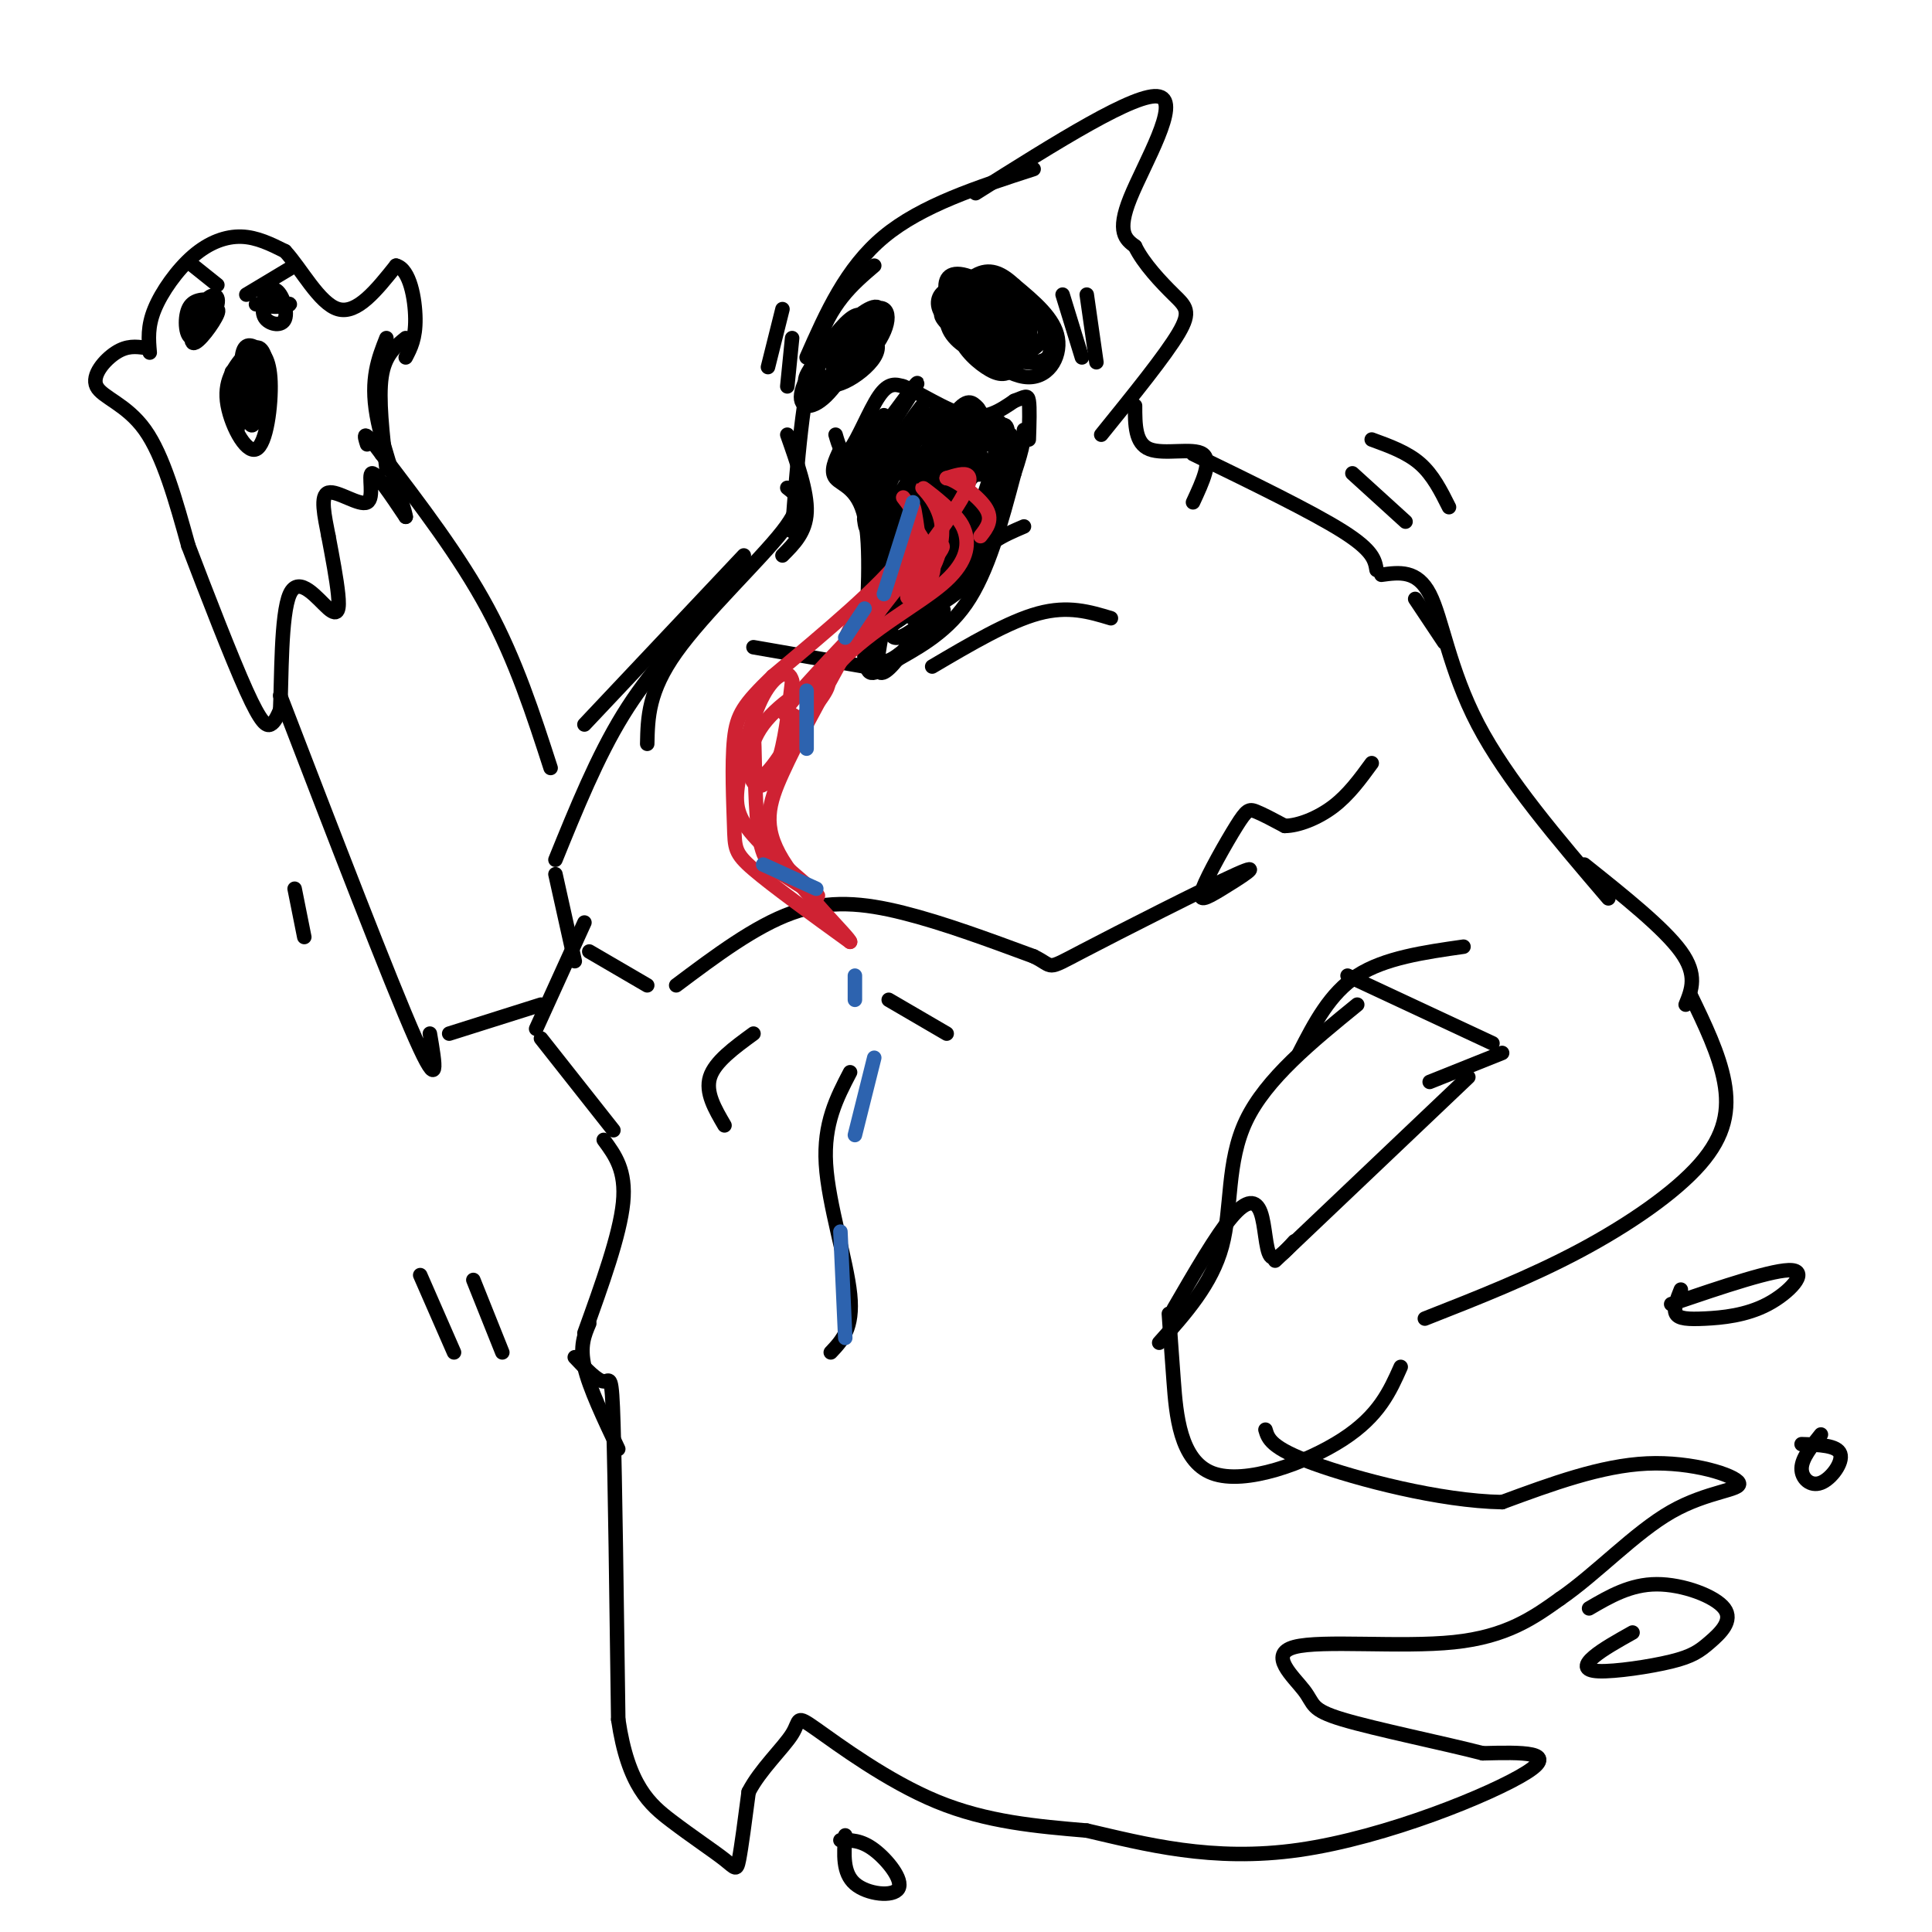 <svg viewBox='0 0 400 400' version='1.1' xmlns='http://www.w3.org/2000/svg' xmlns:xlink='http://www.w3.org/1999/xlink'><g fill='none' stroke='rgb(0,0,0)' stroke-width='3' stroke-linecap='round' stroke-linejoin='round'><path d='M162,115c2.417,-2.417 4.833,-4.833 5,-9c0.167,-4.167 -1.917,-10.083 -4,-16'/><path d='M164,110c1.083,-14.417 2.167,-28.833 5,-38c2.833,-9.167 7.417,-13.083 12,-17'/><path d='M167,74c4.083,-9.250 8.167,-18.500 16,-25c7.833,-6.500 19.417,-10.250 31,-14'/><path d='M202,40c16.733,-10.556 33.467,-21.111 38,-20c4.533,1.111 -3.133,13.889 -6,21c-2.867,7.111 -0.933,8.556 1,10'/><path d='M235,51c1.714,3.583 5.500,7.542 8,10c2.500,2.458 3.714,3.417 1,8c-2.714,4.583 -9.357,12.792 -16,21'/><path d='M180,70c-2.926,-0.467 -5.852,-0.935 -8,1c-2.148,1.935 -3.519,6.272 -2,7c1.519,0.728 5.927,-2.154 8,-5c2.073,-2.846 1.810,-5.658 1,-7c-0.810,-1.342 -2.165,-1.215 -5,2c-2.835,3.215 -7.148,9.520 -8,13c-0.852,3.480 1.757,4.137 5,1c3.243,-3.137 7.122,-10.069 11,-17'/><path d='M182,65c0.737,-2.838 -2.919,-1.433 -7,3c-4.081,4.433 -8.585,11.896 -7,13c1.585,1.104 9.261,-4.149 13,-9c3.739,-4.851 3.542,-9.300 0,-8c-3.542,1.300 -10.428,8.350 -13,12c-2.572,3.650 -0.831,3.899 1,4c1.831,0.101 3.750,0.055 6,-1c2.250,-1.055 4.830,-3.118 6,-5c1.170,-1.882 0.930,-3.584 -1,-4c-1.930,-0.416 -5.552,0.452 -7,2c-1.448,1.548 -0.724,3.774 0,6'/><path d='M173,78c2.035,-0.893 7.123,-6.126 7,-8c-0.123,-1.874 -5.456,-0.389 -8,1c-2.544,1.389 -2.298,2.683 -1,3c1.298,0.317 3.649,-0.341 6,-1'/><path d='M210,62c-3.104,-1.084 -6.209,-2.168 -8,-1c-1.791,1.168 -2.269,4.587 -2,7c0.269,2.413 1.285,3.820 4,5c2.715,1.180 7.129,2.134 10,2c2.871,-0.134 4.201,-1.355 3,-5c-1.201,-3.645 -4.931,-9.713 -9,-11c-4.069,-1.287 -8.477,2.208 -11,4c-2.523,1.792 -3.161,1.882 0,5c3.161,3.118 10.120,9.262 15,10c4.880,0.738 7.680,-3.932 7,-8c-0.680,-4.068 -4.840,-7.534 -9,-11'/><path d='M210,59c-2.771,-2.594 -5.197,-3.580 -8,-2c-2.803,1.580 -5.981,5.727 -6,9c-0.019,3.273 3.122,5.671 6,7c2.878,1.329 5.495,1.588 8,1c2.505,-0.588 4.899,-2.022 6,-4c1.101,-1.978 0.909,-4.501 -2,-7c-2.909,-2.499 -8.536,-4.975 -12,-4c-3.464,0.975 -4.764,5.400 -4,9c0.764,3.600 3.592,6.376 6,8c2.408,1.624 4.395,2.096 6,0c1.605,-2.096 2.828,-6.761 2,-10c-0.828,-3.239 -3.706,-5.054 -7,-6c-3.294,-0.946 -7.002,-1.024 -9,0c-1.998,1.024 -2.285,3.150 -1,5c1.285,1.850 4.143,3.425 7,5'/><path d='M202,70c3.416,0.151 8.457,-1.970 8,-5c-0.457,-3.030 -6.413,-6.969 -10,-8c-3.587,-1.031 -4.804,0.846 -4,4c0.804,3.154 3.628,7.584 6,9c2.372,1.416 4.291,-0.181 6,-2c1.709,-1.819 3.209,-3.858 2,-6c-1.209,-2.142 -5.125,-4.386 -8,-4c-2.875,0.386 -4.709,3.402 -2,6c2.709,2.598 9.960,4.776 12,4c2.040,-0.776 -1.131,-4.508 -4,-5c-2.869,-0.492 -5.434,2.254 -8,5'/><path d='M200,68c0.856,2.035 6.996,4.623 10,5c3.004,0.377 2.872,-1.456 2,-3c-0.872,-1.544 -2.484,-2.801 -4,-4c-1.516,-1.199 -2.934,-2.342 -4,-1c-1.066,1.342 -1.779,5.169 0,7c1.779,1.831 6.048,1.665 8,0c1.952,-1.665 1.585,-4.828 0,-7c-1.585,-2.172 -4.388,-3.354 -5,-2c-0.612,1.354 0.968,5.244 1,6c0.032,0.756 -1.484,-1.622 -3,-4'/><path d='M173,90c0.711,2.444 1.422,4.889 3,3c1.578,-1.889 4.022,-8.111 6,-11c1.978,-2.889 3.489,-2.444 5,-2'/><path d='M187,80c3.222,1.156 8.778,5.044 13,6c4.222,0.956 7.111,-1.022 10,-3'/><path d='M210,83c2.222,-0.822 2.778,-1.378 3,0c0.222,1.378 0.111,4.689 0,8'/><path d='M174,93c-1.089,2.289 -2.178,4.578 -1,6c1.178,1.422 4.622,1.978 6,8c1.378,6.022 0.689,17.511 0,29'/><path d='M179,136c0.583,5.107 2.042,3.375 6,1c3.958,-2.375 10.417,-5.393 15,-12c4.583,-6.607 7.292,-16.804 10,-27'/><path d='M210,98c2.000,-6.000 2.000,-7.500 2,-9'/><path d='M179,88c-2.920,6.707 -5.841,13.413 -4,11c1.841,-2.413 8.442,-13.946 8,-13c-0.442,0.946 -7.927,14.370 -7,14c0.927,-0.370 10.265,-14.534 13,-19c2.735,-4.466 -1.132,0.767 -5,6'/><path d='M184,87c-3.186,5.548 -8.652,16.418 -6,14c2.652,-2.418 13.422,-18.122 13,-17c-0.422,1.122 -12.037,19.071 -12,20c0.037,0.929 11.725,-15.163 14,-18c2.275,-2.837 -4.862,7.582 -12,18'/><path d='M181,104c-2.331,3.411 -2.159,2.937 -2,4c0.159,1.063 0.304,3.662 4,-1c3.696,-4.662 10.944,-16.586 12,-20c1.056,-3.414 -4.080,1.682 -8,8c-3.920,6.318 -6.626,13.859 -6,16c0.626,2.141 4.582,-1.117 9,-7c4.418,-5.883 9.298,-14.391 9,-16c-0.298,-1.609 -5.772,3.682 -10,10c-4.228,6.318 -7.208,13.662 -8,17c-0.792,3.338 0.604,2.669 2,2'/><path d='M183,117c3.993,-4.613 12.975,-17.146 17,-24c4.025,-6.854 3.093,-8.031 2,-9c-1.093,-0.969 -2.346,-1.731 -6,4c-3.654,5.731 -9.709,17.955 -13,27c-3.291,9.045 -3.820,14.912 2,7c5.820,-7.912 17.988,-29.604 19,-34c1.012,-4.396 -9.131,8.502 -15,18c-5.869,9.498 -7.465,15.596 -8,19c-0.535,3.404 -0.010,4.116 1,4c1.010,-0.116 2.505,-1.058 4,-2'/><path d='M186,127c4.881,-9.446 15.084,-32.059 17,-39c1.916,-6.941 -4.454,1.792 -8,7c-3.546,5.208 -4.268,6.891 -7,16c-2.732,9.109 -7.472,25.642 -6,28c1.472,2.358 9.158,-9.461 15,-21c5.842,-11.539 9.842,-22.799 9,-27c-0.842,-4.201 -6.526,-1.343 -11,6c-4.474,7.343 -7.737,19.172 -11,31'/><path d='M184,128c0.383,3.424 6.841,-3.516 11,-9c4.159,-5.484 6.020,-9.512 8,-14c1.980,-4.488 4.079,-9.438 5,-12c0.921,-2.562 0.663,-2.738 0,-4c-0.663,-1.262 -1.732,-3.610 -5,-1c-3.268,2.610 -8.736,10.177 -12,18c-3.264,7.823 -4.324,15.903 -3,19c1.324,3.097 5.032,1.211 8,-1c2.968,-2.211 5.198,-4.747 8,-13c2.802,-8.253 6.178,-22.222 4,-23c-2.178,-0.778 -9.908,11.635 -13,19c-3.092,7.365 -1.546,9.683 0,12'/><path d='M195,119c2.225,0.463 7.787,-4.379 11,-12c3.213,-7.621 4.078,-18.022 3,-17c-1.078,1.022 -4.098,13.468 -5,19c-0.902,5.532 0.314,4.152 2,3c1.686,-1.152 3.843,-2.076 6,-3'/><path d='M235,84c0.000,3.911 0.000,7.822 3,9c3.000,1.178 9.000,-0.378 11,1c2.000,1.378 0.000,5.689 -2,10'/><path d='M163,101c1.889,1.444 3.778,2.889 -1,9c-4.778,6.111 -16.222,16.889 -22,25c-5.778,8.111 -5.889,13.556 -6,19'/><path d='M147,126c-6.333,6.667 -12.667,13.333 -18,22c-5.333,8.667 -9.667,19.333 -14,30'/><path d='M115,181c0.000,0.000 4.000,18.000 4,18'/><path d='M122,197c0.000,0.000 12.000,7.000 12,7'/><path d='M140,204c8.178,-6.133 16.356,-12.267 24,-15c7.644,-2.733 14.756,-2.067 23,0c8.244,2.067 17.622,5.533 27,9'/><path d='M214,198c4.476,2.172 2.165,3.101 10,-1c7.835,-4.101 25.815,-13.230 32,-16c6.185,-2.770 0.574,0.821 -3,3c-3.574,2.179 -5.113,2.945 -4,0c1.113,-2.945 4.877,-9.601 7,-13c2.123,-3.399 2.607,-3.543 4,-3c1.393,0.543 3.697,1.771 6,3'/><path d='M266,171c2.800,-0.022 6.800,-1.578 10,-4c3.200,-2.422 5.600,-5.711 8,-9'/><path d='M247,94c12.333,6.000 24.667,12.000 31,16c6.333,4.000 6.667,6.000 7,8'/><path d='M293,124c0.000,0.000 6.000,9.000 6,9'/><path d='M121,191c0.000,0.000 -10.000,22.000 -10,22'/><path d='M112,215c0.000,0.000 15.000,19.000 15,19'/><path d='M150,233c-2.000,-3.417 -4.000,-6.833 -3,-10c1.000,-3.167 5.000,-6.083 9,-9'/><path d='M184,207c0.000,0.000 12.000,7.000 12,7'/><path d='M176,222c-2.756,5.289 -5.511,10.578 -5,19c0.511,8.422 4.289,19.978 5,27c0.711,7.022 -1.644,9.511 -4,12'/><path d='M125,236c2.333,3.167 4.667,6.333 4,13c-0.667,6.667 -4.333,16.833 -8,27'/><path d='M122,274c-1.000,2.333 -2.000,4.667 -1,9c1.000,4.333 4.000,10.667 7,17'/><path d='M240,278c5.444,-6.089 10.889,-12.178 13,-20c2.111,-7.822 0.889,-17.378 5,-26c4.111,-8.622 13.556,-16.311 23,-24'/><path d='M269,218c3.167,-6.167 6.333,-12.333 12,-16c5.667,-3.667 13.833,-4.833 22,-6'/><path d='M286,119c3.711,-0.511 7.422,-1.022 10,4c2.578,5.022 4.022,15.578 10,27c5.978,11.422 16.489,23.711 27,36'/><path d='M279,202c0.000,0.000 30.000,14.000 30,14'/><path d='M328,179c8.250,6.583 16.500,13.167 20,18c3.500,4.833 2.250,7.917 1,11'/><path d='M296,224c0.000,0.000 15.000,-6.000 15,-6'/><path d='M350,206c2.970,6.137 5.940,12.274 7,18c1.060,5.726 0.208,11.042 -5,17c-5.208,5.958 -14.774,12.560 -25,18c-10.226,5.440 -21.113,9.720 -32,14'/><path d='M304,223c0.000,0.000 -40.000,38.000 -40,38'/><path d='M268,257c-1.994,2.202 -3.988,4.405 -5,3c-1.012,-1.405 -1.042,-6.417 -2,-9c-0.958,-2.583 -2.845,-2.738 -6,1c-3.155,3.738 -7.577,11.369 -12,19'/><path d='M242,272c0.250,3.649 0.500,7.298 1,14c0.500,6.702 1.250,16.458 8,19c6.750,2.542 19.500,-2.131 27,-7c7.500,-4.869 9.750,-9.935 12,-15'/><path d='M154,115c0.000,0.000 -33.000,35.000 -33,35'/><path d='M112,208c0.000,0.000 -19.000,6.000 -19,6'/><path d='M89,214c1.083,6.333 2.167,12.667 -3,1c-5.167,-11.667 -16.583,-41.333 -28,-71'/><path d='M114,159c-3.583,-11.083 -7.167,-22.167 -13,-33c-5.833,-10.833 -13.917,-21.417 -22,-32'/><path d='M79,94c-4.167,-5.667 -3.583,-3.833 -3,-2'/><path d='M31,73c-0.238,-2.696 -0.476,-5.393 1,-9c1.476,-3.607 4.667,-8.125 8,-11c3.333,-2.875 6.810,-4.107 10,-4c3.190,0.107 6.095,1.554 9,3'/><path d='M59,52c3.311,3.533 7.089,10.867 11,12c3.911,1.133 7.956,-3.933 12,-9'/><path d='M82,55c2.844,0.689 3.956,6.911 4,11c0.044,4.089 -0.978,6.044 -2,8'/><path d='M30,72c-1.839,-0.244 -3.679,-0.488 -6,1c-2.321,1.488 -5.125,4.708 -4,7c1.125,2.292 6.179,3.655 10,9c3.821,5.345 6.411,14.673 9,24'/><path d='M39,113c3.833,10.048 8.917,23.167 12,30c3.083,6.833 4.167,7.381 5,7c0.833,-0.381 1.417,-1.690 2,-3'/><path d='M58,147c0.316,-6.091 0.105,-19.818 2,-24c1.895,-4.182 5.895,1.182 8,3c2.105,1.818 2.316,0.091 2,-3c-0.316,-3.091 -1.158,-7.545 -2,-12'/><path d='M68,111c-0.801,-4.140 -1.802,-8.491 0,-9c1.802,-0.509 6.408,2.825 8,2c1.592,-0.825 0.169,-5.807 1,-6c0.831,-0.193 3.915,4.404 7,9'/><path d='M84,107c-0.333,-2.556 -4.667,-13.444 -6,-21c-1.333,-7.556 0.333,-11.778 2,-16'/><path d='M44,62c-2.058,-0.026 -4.116,-0.052 -5,2c-0.884,2.052 -0.594,6.180 1,6c1.594,-0.180 4.494,-4.670 5,-7c0.506,-2.330 -1.380,-2.501 -3,0c-1.620,2.501 -2.975,7.673 -2,8c0.975,0.327 4.278,-4.192 5,-6c0.722,-1.808 -1.139,-0.904 -3,0'/><path d='M55,61c-0.484,1.907 -0.968,3.814 0,5c0.968,1.186 3.386,1.652 4,0c0.614,-1.652 -0.578,-5.422 -2,-6c-1.422,-0.578 -3.075,2.037 -2,3c1.075,0.963 4.879,0.275 5,0c0.121,-0.275 -3.439,-0.138 -7,0'/><path d='M51,73c-2.262,2.724 -4.524,5.447 -4,10c0.524,4.553 3.834,10.934 6,10c2.166,-0.934 3.188,-9.184 3,-14c-0.188,-4.816 -1.587,-6.198 -3,-7c-1.413,-0.802 -2.842,-1.024 -3,3c-0.158,4.024 0.955,12.292 2,13c1.045,0.708 2.023,-6.146 3,-13'/><path d='M55,75c-0.244,-3.128 -2.356,-4.449 -3,-1c-0.644,3.449 0.178,11.667 1,12c0.822,0.333 1.644,-7.218 1,-10c-0.644,-2.782 -2.756,-0.795 -3,1c-0.244,1.795 1.378,3.397 3,5'/><path d='M156,134c0.000,0.000 23.000,4.000 23,4'/><path d='M193,138c7.917,-4.667 15.833,-9.333 22,-11c6.167,-1.667 10.583,-0.333 15,1'/><path d='M119,281c2.333,2.467 4.667,4.933 6,5c1.333,0.067 1.667,-2.267 2,9c0.333,11.267 0.667,36.133 1,61'/><path d='M128,356c2.021,13.753 6.573,17.635 11,21c4.427,3.365 8.730,6.214 11,8c2.270,1.786 2.506,2.510 3,0c0.494,-2.510 1.247,-8.255 2,-14'/><path d='M155,371c2.344,-4.603 7.206,-9.110 9,-12c1.794,-2.890 0.522,-4.163 5,-1c4.478,3.163 14.708,10.761 25,15c10.292,4.239 20.646,5.120 31,6'/><path d='M225,379c11.845,2.738 25.958,6.583 44,4c18.042,-2.583 40.012,-11.595 47,-16c6.988,-4.405 -1.006,-4.202 -9,-4'/><path d='M307,363c-7.630,-1.990 -22.205,-4.964 -29,-7c-6.795,-2.036 -5.811,-3.133 -8,-6c-2.189,-2.867 -7.551,-7.503 -2,-9c5.551,-1.497 22.015,0.144 33,-1c10.985,-1.144 16.493,-5.072 22,-9'/><path d='M323,331c7.557,-5.195 15.448,-13.681 23,-18c7.552,-4.319 14.764,-4.470 14,-6c-0.764,-1.530 -9.504,-4.437 -19,-4c-9.496,0.437 -19.748,4.219 -30,8'/><path d='M311,311c-12.889,-0.222 -30.111,-4.778 -39,-8c-8.889,-3.222 -9.444,-5.111 -10,-7'/><path d='M338,338c-3.091,1.734 -6.183,3.467 -8,5c-1.817,1.533 -2.360,2.865 1,3c3.360,0.135 10.624,-0.928 15,-2c4.376,-1.072 5.864,-2.153 8,-4c2.136,-1.847 4.921,-4.459 3,-7c-1.921,-2.541 -8.549,-5.012 -14,-5c-5.451,0.012 -9.726,2.506 -14,5'/><path d='M377,297c-1.976,2.452 -3.952,4.905 -4,7c-0.048,2.095 1.833,3.833 4,3c2.167,-0.833 4.619,-4.238 4,-6c-0.619,-1.762 -4.310,-1.881 -8,-2'/><path d='M175,380c-0.280,3.887 -0.560,7.774 2,10c2.560,2.226 7.958,2.792 9,1c1.042,-1.792 -2.274,-5.940 -5,-8c-2.726,-2.060 -4.863,-2.030 -7,-2'/><path d='M195,103c1.905,-1.367 3.810,-2.734 4,-4c0.190,-1.266 -1.333,-2.431 -4,2c-2.667,4.431 -6.476,14.457 -5,16c1.476,1.543 8.238,-5.399 12,-11c3.762,-5.601 4.524,-9.862 3,-10c-1.524,-0.138 -5.333,3.848 -9,11c-3.667,7.152 -7.190,17.472 -7,20c0.190,2.528 4.095,-2.736 8,-8'/><path d='M197,119c3.632,-5.657 8.712,-15.801 7,-16c-1.712,-0.199 -10.215,9.545 -15,17c-4.785,7.455 -5.851,12.619 -3,12c2.851,-0.619 9.620,-7.022 9,-8c-0.620,-0.978 -8.628,3.467 -12,7c-3.372,3.533 -2.106,6.152 0,6c2.106,-0.152 5.053,-3.076 8,-6'/><path d='M191,131c2.665,-2.251 5.328,-4.878 4,-5c-1.328,-0.122 -6.646,2.260 -6,2c0.646,-0.260 7.256,-3.162 11,-7c3.744,-3.838 4.623,-8.610 6,-14c1.377,-5.390 3.250,-11.397 3,-14c-0.250,-2.603 -2.625,-1.801 -5,-1'/><path d='M204,92c-1.864,-0.097 -4.026,0.159 -4,2c0.026,1.841 2.238,5.265 3,4c0.762,-1.265 0.075,-7.219 -3,-8c-3.075,-0.781 -8.537,3.609 -14,8'/></g>
<g fill='none' stroke='rgb(207,34,51)' stroke-width='3' stroke-linecap='round' stroke-linejoin='round'><path d='M187,103c2.250,2.917 4.500,5.833 0,12c-4.500,6.167 -15.750,15.583 -27,25'/><path d='M160,140c-5.989,5.817 -7.461,7.858 -8,13c-0.539,5.142 -0.145,13.384 0,18c0.145,4.616 0.041,5.604 4,9c3.959,3.396 11.979,9.198 20,15'/><path d='M176,195c0.071,-0.726 -9.750,-10.042 -14,-17c-4.250,-6.958 -2.929,-11.560 0,-18c2.929,-6.440 7.464,-14.720 12,-23'/><path d='M174,137c6.274,-6.643 15.958,-11.750 21,-16c5.042,-4.250 5.440,-7.643 5,-10c-0.440,-2.357 -1.720,-3.679 -3,-5'/><path d='M197,106c-2.121,-2.170 -5.925,-5.095 -6,-5c-0.075,0.095 3.578,3.211 4,8c0.422,4.789 -2.386,11.251 -4,10c-1.614,-1.251 -2.032,-10.215 -2,-13c0.032,-2.785 0.516,0.607 1,4'/><path d='M190,110c1.316,2.207 4.106,5.723 3,9c-1.106,3.277 -6.109,6.315 -5,4c1.109,-2.315 8.328,-9.981 7,-10c-1.328,-0.019 -11.204,7.610 -16,13c-4.796,5.390 -4.513,8.540 -3,8c1.513,-0.540 4.257,-4.770 7,-9'/><path d='M183,125c-2.916,2.706 -13.707,13.970 -18,19c-4.293,5.030 -2.090,3.827 -1,4c1.090,0.173 1.065,1.721 3,0c1.935,-1.721 5.831,-6.713 4,-7c-1.831,-0.287 -9.388,4.129 -13,9c-3.612,4.871 -3.280,10.196 -2,12c1.280,1.804 3.509,0.087 5,-4c1.491,-4.087 2.246,-10.543 3,-17'/><path d='M164,141c-0.604,-2.842 -3.615,-1.447 -6,3c-2.385,4.447 -4.144,11.944 -5,17c-0.856,5.056 -0.807,7.669 3,12c3.807,4.331 11.374,10.380 13,12c1.626,1.620 -2.687,-1.190 -7,-4'/><path d='M162,181c-2.180,-1.241 -4.131,-2.343 -5,-9c-0.869,-6.657 -0.657,-18.869 -1,-20c-0.343,-1.131 -1.241,8.820 1,9c2.241,0.180 7.620,-9.410 13,-19'/><path d='M170,142c8.333,-10.911 22.667,-28.689 28,-37c5.333,-8.311 1.667,-7.156 -2,-6'/><path d='M196,99c1.511,0.133 6.289,3.467 8,6c1.711,2.533 0.356,4.267 -1,6'/></g>
<g fill='none' stroke='rgb(45,99,175)' stroke-width='3' stroke-linecap='round' stroke-linejoin='round'><path d='M189,104c0.000,0.000 -6.000,19.000 -6,19'/><path d='M179,126c0.000,0.000 -4.000,6.000 -4,6'/><path d='M167,143c0.000,0.000 0.000,12.000 0,12'/><path d='M158,179c0.000,0.000 11.000,5.000 11,5'/><path d='M177,202c0.000,0.000 0.000,5.000 0,5'/><path d='M181,219c0.000,0.000 -4.000,16.000 -4,16'/><path d='M174,255c0.000,0.000 1.000,22.000 1,22'/></g>
<g fill='none' stroke='rgb(0,0,0)' stroke-width='3' stroke-linecap='round' stroke-linejoin='round'><path d='M346,270c10.788,-3.660 21.576,-7.321 25,-7c3.424,0.321 -0.515,4.622 -5,7c-4.485,2.378 -9.515,2.833 -13,3c-3.485,0.167 -5.424,0.048 -6,-1c-0.576,-1.048 0.212,-3.024 1,-5'/><path d='M80,97c-0.833,-7.250 -1.667,-14.500 -1,-19c0.667,-4.500 2.833,-6.250 5,-8'/><path d='M48,77c0.333,5.750 0.667,11.500 1,12c0.333,0.500 0.667,-4.250 1,-9'/><path d='M40,55c0.000,0.000 5.000,4.000 5,4'/><path d='M51,61c0.000,0.000 10.000,-6.000 10,-6'/><path d='M177,68c-2.750,1.833 -5.500,3.667 -5,4c0.500,0.333 4.250,-0.833 8,-2'/><path d='M202,63c1.527,3.122 3.055,6.244 5,7c1.945,0.756 4.309,-0.856 5,-2c0.691,-1.144 -0.289,-1.822 -2,-3c-1.711,-1.178 -4.153,-2.856 -6,-3c-1.847,-0.144 -3.099,1.244 -2,3c1.099,1.756 4.550,3.878 8,6'/><path d='M220,61c0.000,0.000 4.000,13.000 4,13'/><path d='M225,61c0.000,0.000 2.000,14.000 2,14'/><path d='M163,80c0.000,0.000 1.000,-10.000 1,-10'/><path d='M159,76c0.000,0.000 3.000,-12.000 3,-12'/><path d='M280,98c0.000,0.000 11.000,10.000 11,10'/><path d='M284,91c3.667,1.333 7.333,2.667 10,5c2.667,2.333 4.333,5.667 6,9'/><path d='M104,280c0.000,0.000 -6.000,-15.000 -6,-15'/><path d='M94,280c0.000,0.000 -7.000,-16.000 -7,-16'/><path d='M61,184c0.000,0.000 2.000,10.000 2,10'/></g>
</svg>